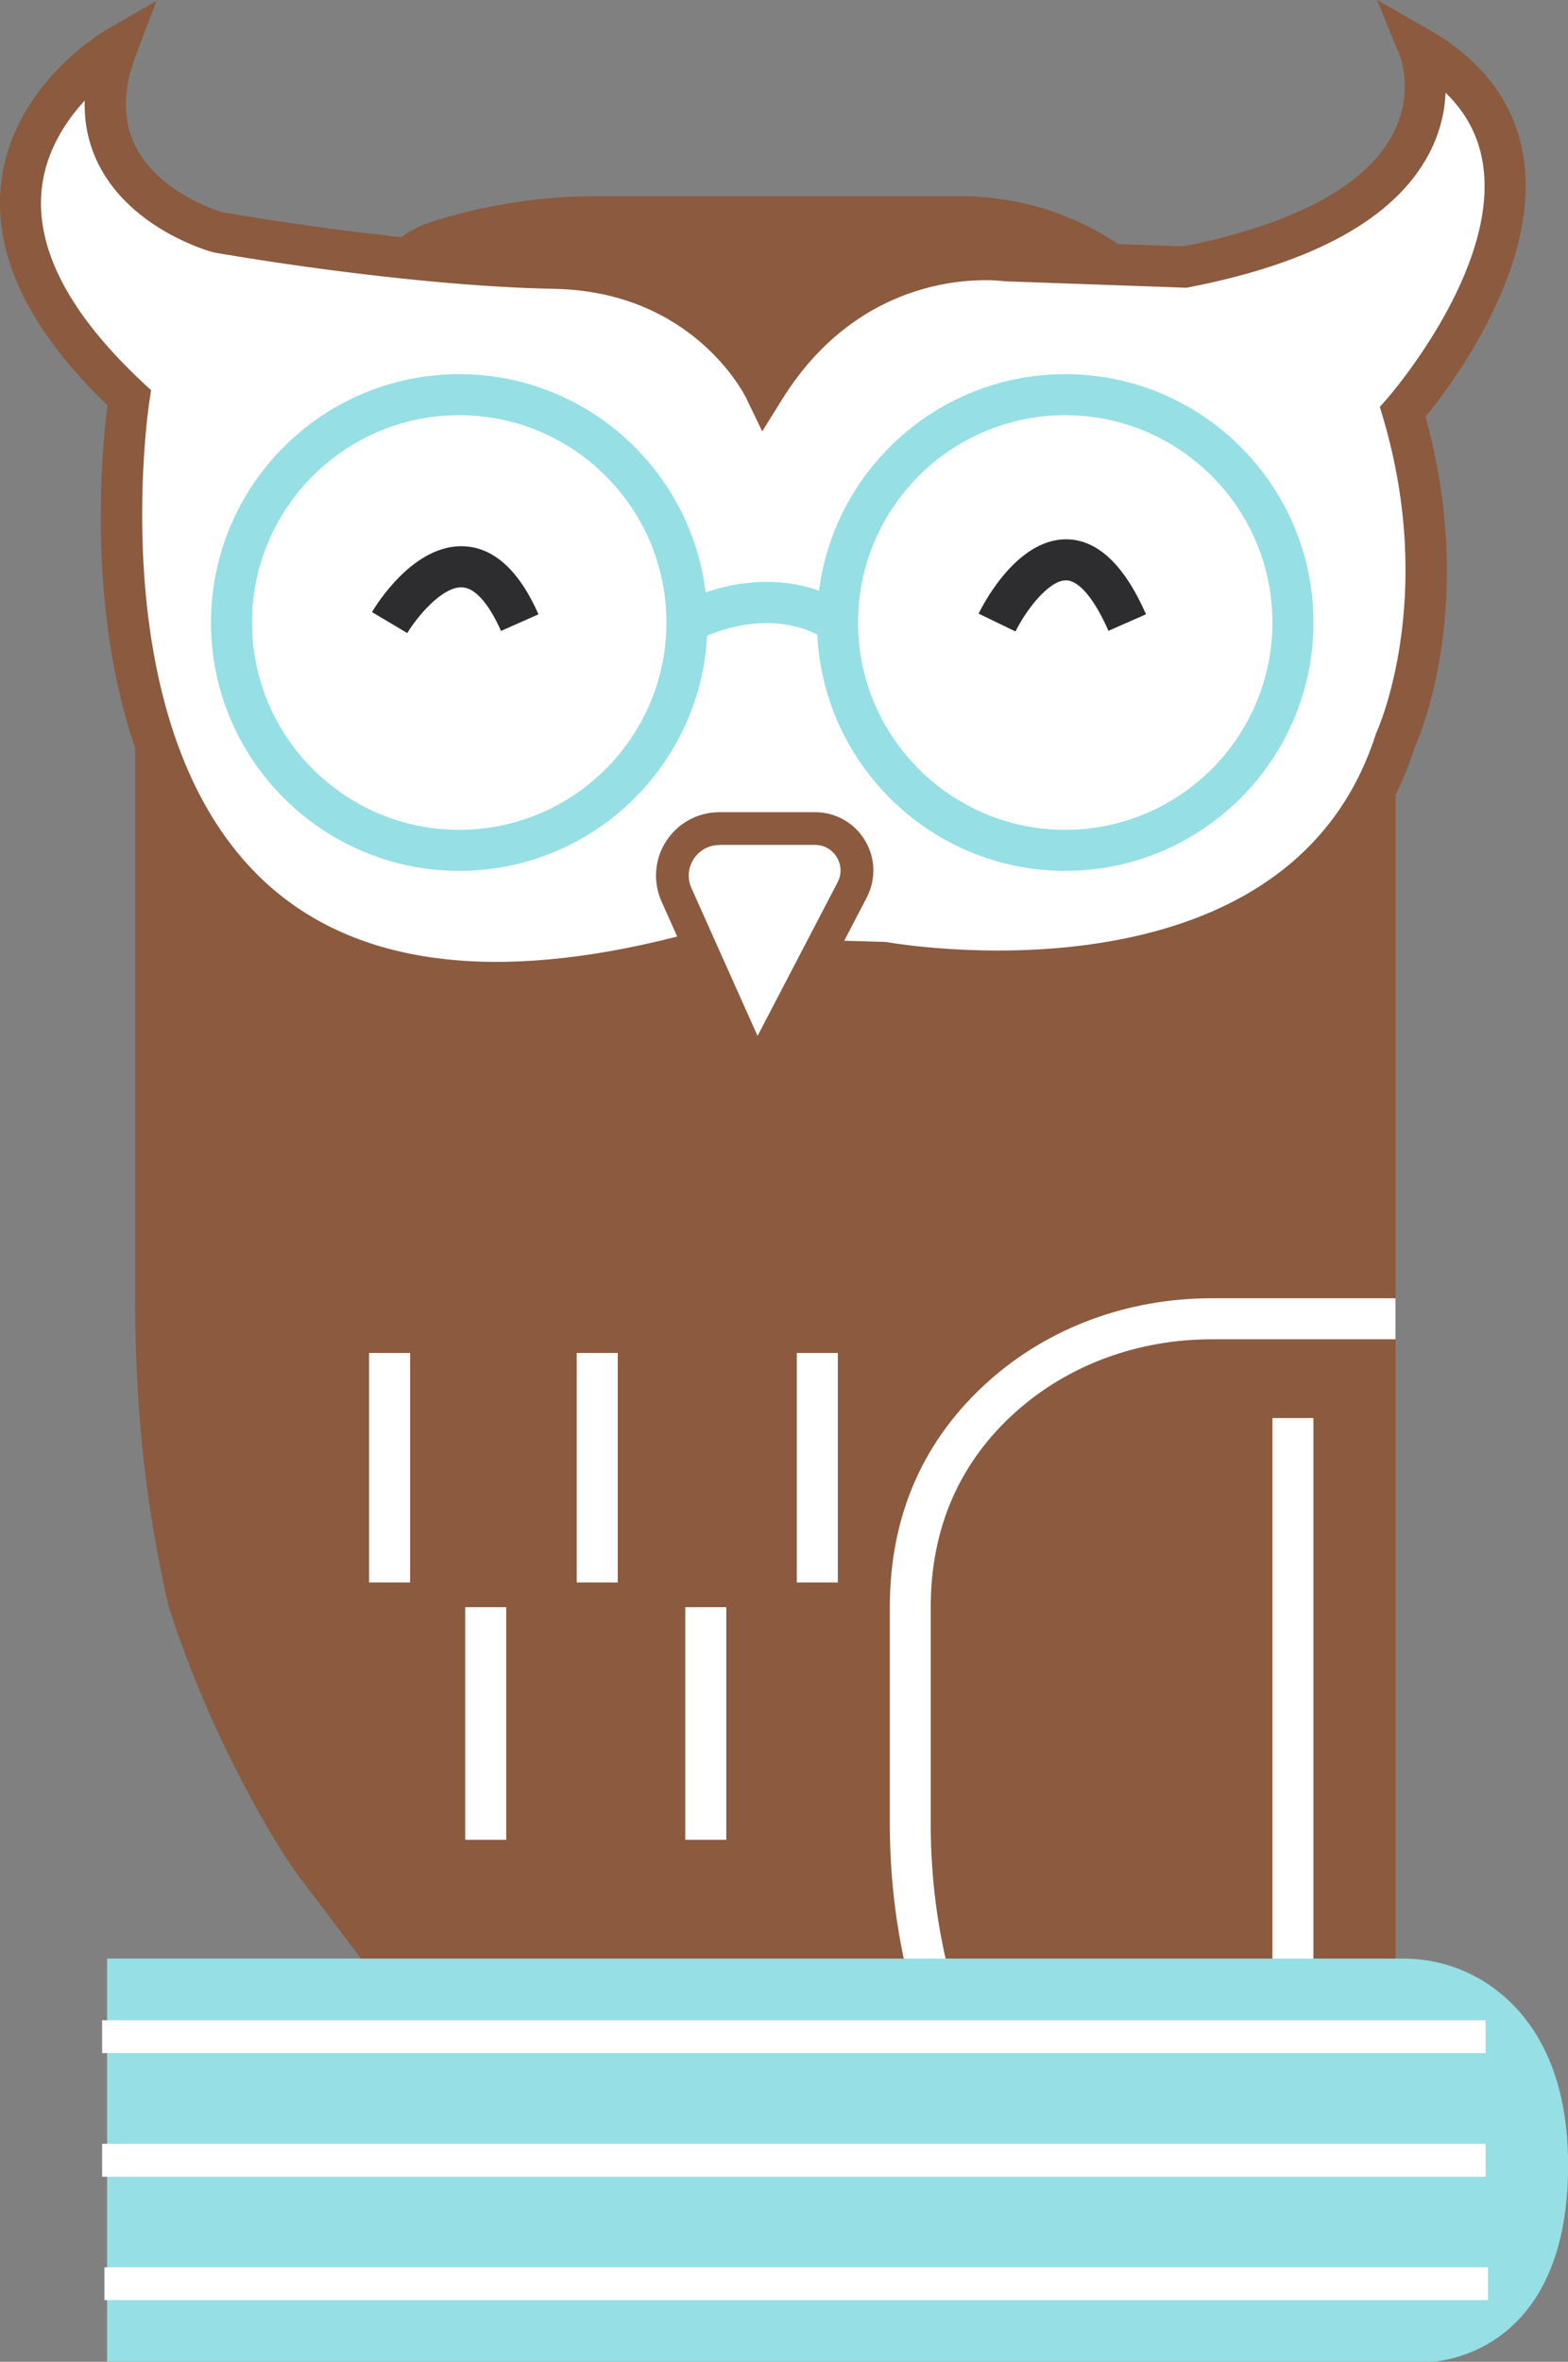 <?xml version="1.0" encoding="UTF-8"?> <svg xmlns="http://www.w3.org/2000/svg" id="Calque_2" data-name="Calque 2" viewBox="0 0 141.43 212.92"><rect x="0" y="0" width="141.43" height="212.92" fill="#808080" stroke="none"/><defs><style> .cls-1 { fill: none; } .cls-1, .cls-2, .cls-3, .cls-4, .cls-5 { stroke-width: 0px; } .cls-2 { fill: #8b5a3f; } .cls-3 { fill: #2d2c2f; } .cls-4 { fill: #96dfe4; } .cls-5 { fill: #fff; } </style></defs><g id="Calque_19" data-name="Calque 19"><g id="_2" data-name="2"><path class="cls-2" d="M38.74,20.06h0c4.85-1.57,9.91-2.37,15-2.37h32.84c1.86,0,3.71.2,5.53.59h0c4.29.93,8.27,2.96,11.53,5.91h0s22.9,12.95,22.9,12.95l1.74,15.44-2.4,15.1v111.32H34.41s-6.86-9.06-6.86-9.06c-1.04-1.37-2-2.8-2.88-4.27h0c-3.91-6.55-7.08-13.52-9.44-20.77h0s0,0,0,0c-1.46-6.31-2.39-12.72-2.78-19.19l-.02-.41c-.16-2.66-.24-5.32-.24-7.98v-49.89s1.27-27.78,9.76-32.39c5.88-3.19,10.31-8.7,12.47-11.79,1.06-1.51,2.57-2.62,4.32-3.18Z"></path><g id="Hibou"><rect class="cls-1" x="124.03" y="66.74" width="3.7" height="113.57"></rect><path class="cls-1" d="M33,180.18c-5.52-6.54-9.53-12.61-12.4-17.18-6.81-10.79-10.26-24.6-10.26-41.03v-57.39h3.7v57.39c0,15.72,3.26,28.86,9.69,39.06,2.81,4.46,6.73,10.4,12.1,16.76l-2.83,2.39Z"></path><path class="cls-1" d="M101.86,24.7c-.99-3.42-8.84-4.95-12.53-5.16h-38.76c-8.59.43-17.34,4.53-17.42,4.57l-1.58-3.34c.38-.18,9.52-4.47,18.87-4.93h.09s38.96,0,38.96,0c1.42.08,13.95.96,15.93,7.83l-3.55,1.03Z"></path><rect class="cls-5" x="33.29" y="121.97" width="3.7" height="20.69"></rect><rect class="cls-5" x="52.02" y="121.97" width="3.7" height="20.69"></rect><rect class="cls-5" x="71.87" y="121.97" width="3.7" height="20.69"></rect><rect class="cls-5" x="41.96" y="144.89" width="3.7" height="20.97"></rect><rect class="cls-5" x="61.81" y="144.89" width="3.7" height="20.97"></rect><path class="cls-5" d="M82.21,179.47c-1.29-4.83-1.95-9.88-1.95-15v-19.58c0-8.27,3.02-15.14,8.98-20.44,5.38-4.78,12.5-7.41,20.03-7.41h16.6v3.7h-16.6c-6.63,0-12.87,2.3-17.58,6.48-5.13,4.56-7.74,10.51-7.74,17.67v19.58c0,4.79.61,9.52,1.82,14.04l-3.57.96Z"></path><rect class="cls-5" x="114.77" y="127.84" width="3.7" height="51.23"></rect><g id="masque"><g><path class="cls-5" d="M68.97,35.04s-5.09-10.59-18.93-10.86c-13.84-.27-30.4-3.25-30.4-3.25,0,0-14-3.81-9.1-16.67,0,0-20.28,11.66,1.12,31.59,0,0-10.49,65.8,49.9,50.36l18.03.52s37.63,7.09,46.28-20c0,0,5.78-12.29.66-29.61,0,0,19.79-22.32,1.42-32.86,0,0,6.21,14.51-21.07,19.81l-15.97-.56s-13.51-2.04-21.95,11.52Z"></path><path class="cls-2" d="M44.78,90.42c-9.57,0-17.36-2.69-23.24-8.06-15.09-13.76-12.56-40.29-11.84-45.81C2.59,29.71-.63,22.97.1,16.52,1.12,7.65,9.27,2.87,9.62,2.67L14.12.08l-1.85,4.85c-1.21,3.16-1.22,5.95-.04,8.27,2.08,4.1,7.18,5.74,7.82,5.93,1.34.24,17.02,2.95,30.02,3.2,10.54.2,16.38,5.92,18.95,9.36,8.62-11.38,20.64-10.2,22.05-10.02l15.66.54c9.84-1.94,16.36-5.4,18.84-10,2.04-3.78.73-7.1.67-7.23l-2.04-4.99,4.67,2.67c4.88,2.8,7.75,6.64,8.53,11.41,1.61,9.86-6.39,20.53-8.82,23.5,4.58,16.58-.36,28.45-.98,29.83-3.79,11.73-13.41,19.1-27.84,21.32-10.08,1.55-19.06.09-20.37-.14l-17.63-.5c-6.17,1.56-11.84,2.34-16.98,2.34ZM7.65,9.06c-1.74,1.88-3.5,4.56-3.88,7.91-.61,5.42,2.47,11.32,9.14,17.54l.72.67-.15.97c-.05.3-4.52,29.75,10.55,43.48,8.12,7.4,20.59,9.01,37.06,4.8l.25-.06,18.58.55c.36.07,36.13,6.46,44.18-18.75l.09-.22c.05-.11,5.4-11.93.56-28.29l-.29-.98.68-.77c.1-.12,10.18-11.64,8.6-21.24-.4-2.44-1.51-4.52-3.35-6.31-.07,1.63-.46,3.54-1.51,5.53-3.06,5.78-10.35,9.82-21.65,12.01l-.21.04-16.39-.58c-.5-.07-12.45-1.64-20.1,10.67l-1.78,2.86-1.46-3.03c-.21-.42-4.86-9.58-17.3-9.82-13.82-.27-30.53-3.25-30.69-3.28l-.16-.04c-.3-.08-7.27-2.04-10.22-7.84-.91-1.8-1.34-3.74-1.28-5.82Z"></path></g><path class="cls-4" d="M41.42,78.51c-12.34,0-22.39-10.04-22.39-22.39s10.04-22.39,22.39-22.39,22.39,10.04,22.39,22.39-10.04,22.39-22.39,22.39ZM41.42,37.43c-10.31,0-18.69,8.38-18.69,18.69s8.38,18.69,18.69,18.69,18.69-8.38,18.69-18.69-8.38-18.69-18.69-18.69Z"></path><path class="cls-4" d="M96.08,78.51c-12.34,0-22.39-10.04-22.39-22.39s10.04-22.39,22.39-22.39,22.39,10.04,22.39,22.39-10.04,22.39-22.39,22.39ZM96.08,37.43c-10.31,0-18.69,8.38-18.69,18.69s8.38,18.69,18.69,18.69,18.69-8.38,18.69-18.69-8.38-18.69-18.69-18.69Z"></path><path class="cls-3" d="M36.73,57.07l-3.18-1.89c.38-.64,3.8-6.2,8.37-5.93,2.68.16,4.92,2.22,6.65,6.13l-3.38,1.5c-1.1-2.47-2.33-3.87-3.49-3.93-1.81-.11-4.14,2.73-4.97,4.13Z"></path><path class="cls-3" d="M91.6,56.93l-3.33-1.61c.33-.69,3.37-6.7,7.88-6.7.03,0,.06,0,.09,0,2.78.05,5.18,2.33,7.13,6.76l-3.39,1.49c-1.26-2.87-2.65-4.53-3.81-4.55,0,0-.02,0-.03,0-1.57,0-3.64,2.75-4.55,4.62Z"></path></g><path class="cls-4" d="M62.87,57.73l-1.82-3.22c.33-.19,8.21-4.56,15.49.05l-1.98,3.12c-5.38-3.4-11.63.01-11.69.05Z"></path><g><path class="cls-5" d="M61.02,80.67l7.21,16.12,8.64-16.56c1.31-2.52-.51-5.53-3.35-5.53h-8.62c-3.07,0-5.12,3.17-3.87,5.97Z"></path><path class="cls-2" d="M68.12,100.18l-8.45-18.91c-.79-1.78-.64-3.81.42-5.44,1.06-1.63,2.85-2.61,4.8-2.61h8.62c1.85,0,3.54.95,4.5,2.53.96,1.59,1.02,3.51.17,5.16l-10.05,19.27ZM64.89,76.18c-.95,0-1.8.46-2.32,1.26-.52.8-.59,1.76-.2,2.63l5.96,13.32,7.22-13.85c.38-.73.35-1.55-.07-2.26-.43-.7-1.14-1.11-1.97-1.11h-8.62Z"></path></g></g><g id="Livre"><path class="cls-4" d="M9.66,176.57h116.9c2.77,0,5.52.81,7.89,2.46,3.42,2.39,6.99,7.07,6.99,16.17,0,17.49-12.35,17.71-12.35,17.71H9.66v-36.35Z"></path><g id="pages"><rect class="cls-5" x="9.21" y="182.13" width="124.79" height="2.96"></rect><rect class="cls-5" x="9.21" y="193.27" width="124.79" height="2.96"></rect><rect class="cls-5" x="9.42" y="204.4" width="124.79" height="2.96"></rect></g></g></g></g></svg> 